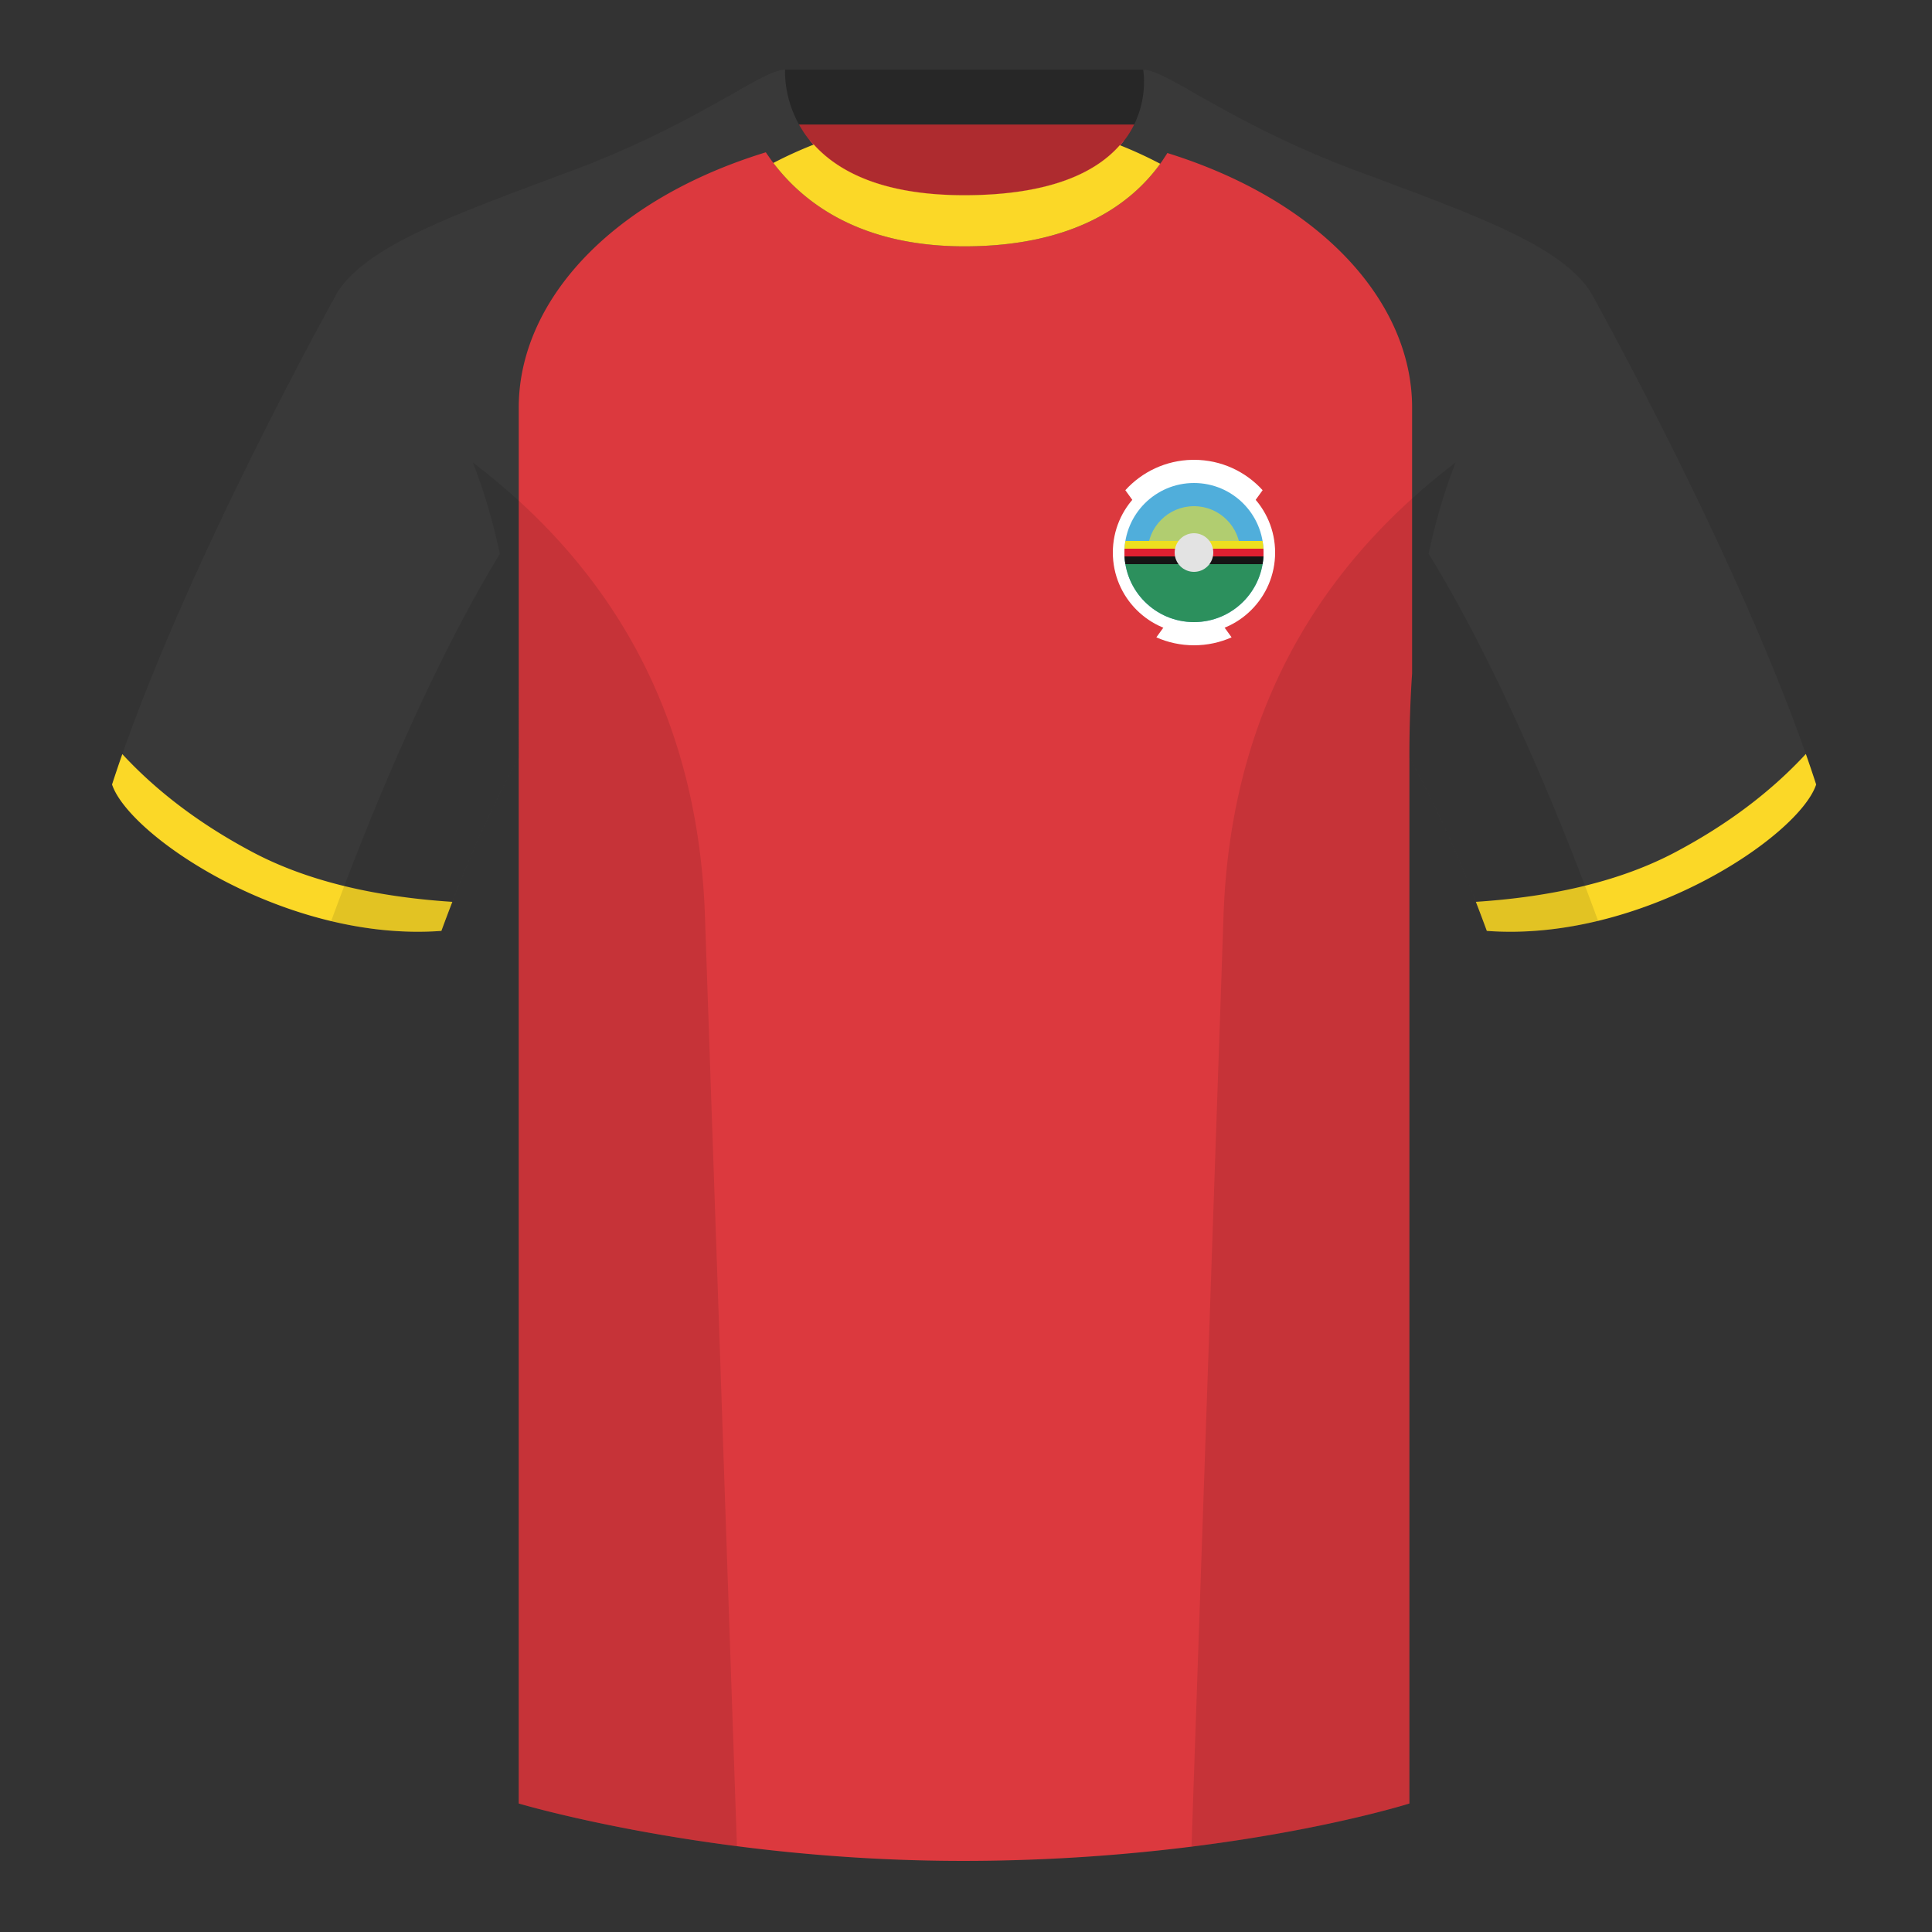 <?xml version="1.0" encoding="UTF-8"?><svg width="500" height="500" viewBox="0 0 500 500" xmlns="http://www.w3.org/2000/svg"><rect x="0" y="0" width="500" height="500" fill="#333333" stroke="none"/><g fill="none" fill-rule="evenodd"><path d="M0 0h500v500H0z"/><path fill="#AE2B2F" d="M203.003 109.223h93.643V21.928h-93.643z"/><path fill="#272727" d="M202.864 32.228h93.459v-14.2h-93.459z"/><path d="M87.547 75.258s-40.763 72.8-58.547 127.77c4.445 13.375 45.208 40.86 85.232 37.885 13.34-36.4 24.46-52 24.46-52s2.963-95.085-51.144-113.655m323.925 0s40.763 72.8 58.547 127.77c-4.445 13.375-45.208 40.86-85.232 37.885-13.34-36.4-24.46-52-24.46-52s-2.963-95.085 51.144-113.655" fill="#393939"/><path d="M249.511 57.703c-50.082 0-47.798-39.469-48.743-39.14-7.516 2.619-24.133 14.937-52.438 25.495-31.873 11.885-52.626 19.315-60.782 31.2 11.115 8.915 46.694 28.97 46.694 120.345v271.14s49.658 14.855 114.885 14.855c68.929 0 115.648-14.855 115.648-14.855v-271.14c0-91.375 35.58-111.43 46.699-120.345-8.157-11.885-28.91-19.315-60.782-31.2-28.36-10.577-44.982-22.919-52.478-25.511-.927-.318 4.177 39.156-48.703 39.156z" fill="#393939"/><path d="M249.509 50.495c23.731 0 35.462-6.712 41.199-14.034l3.192.839c45.286 11.339 71.55 39.427 71.55 68.161v68.857c-.455 6.628-.7 13.712-.7 21.286v271.141s-43.163 13.71-107.734 14.788a478.517 478.517 0 01-7.888.065c-64.901 0-114.388-14.707-114.881-14.854l.004-361.283c0-28.452 25.751-56.27 70.222-67.817l5.219-1.327c6.037 7.379 17.622 14.179 39.818 14.179z" fill="#DC393E"/><path d="M470.02 203.029c-4.445 13.375-45.208 40.86-85.232 37.885a426.424 426.424 0 00-2.835-7.52c20.795-1.358 37.993-5.637 51.594-12.837 13.428-7.109 24.697-15.585 33.806-25.428.936 2.667 1.827 5.303 2.667 7.9zM31.655 195.165c9.103 9.828 20.361 18.291 33.772 25.392 13.611 7.206 30.824 11.486 51.639 12.84a426.42 426.42 0 00-2.834 7.517c-40.025 2.975-80.787-24.51-85.232-37.885.836-2.585 1.723-5.209 2.655-7.864z" fill="#FBD827"/><path d="M307.855 23.372c-5.772-3.24-9.728-5.345-12.008-5.345 0 0 6.265 32.554-46.547 32.554-48.52 0-46.124-32.554-46.124-32.554-2.28 0-6.236 2.105-12.003 5.345 0 0 7.368 40.38 58.403 40.38 51.478 0 58.278-35.895 58.278-40.38z" fill="#393939"/><path d="M200.144 42.171a107.44 107.44 0 0110.465-4.762c6.267 6.955 17.78 13.113 38.903 13.113 22.551 0 34.266-6.061 40.298-12.948a107.459 107.459 0 0110.454 4.811c-7.587 10.515-22.384 21.366-50.688 21.366-26.69 0-41.437-11.044-49.433-21.58z" fill="#FBD827"/><path d="M413.584 238.323c-9.288 2.238-19.065 3.316-28.798 2.593-8.198-22.369-15.557-36.883-20.013-44.748v270.577s-21.102 6.71-55.866 11.11c-.182-.02-.363-.04-.544-.06 1.881-54.795 5.722-166.47 8.276-240.705 2.055-59.755 31.085-95.29 60.099-117.44-2.675 6.781-5.071 14.606-6.999 23.667 7.354 11.851 24.436 42.069 43.831 94.964.005.014.01.028.014.041zM190.717 477.795c-34.248-4.401-56.476-11.051-56.476-11.051V196.172c-4.456 7.867-11.814 22.379-20.01 44.743-9.633.716-19.309-.332-28.511-2.524a1.113 1.113 0 01.02-.097c19.377-52.847 36.305-83.066 43.61-94.944-1.929-9.075-4.328-16.912-7.006-23.701 29.014 22.15 58.044 57.685 60.099 117.44 2.554 74.235 6.396 185.91 8.276 240.705h-.002z" fill-opacity=".1" fill="#000"/><g transform="translate(288 119)"><path d="M20.999 32.461l9.737 13.482C27.761 47.265 24.466 48 21 48s-6.761-.735-9.736-2.057l9.736-13.482zM21 0c7.042 0 13.376 3.033 17.766 7.864L20.999 32.461 3.234 7.864C7.542 3.124 13.72.115 20.603.003L21 0z" fill="#FFF"/><circle fill="#FFF" cx="21" cy="24" r="21"/><circle fill="#50AEDB" cx="21" cy="24" r="18"/><circle fill="#B1CD70" cx="21" cy="24" r="12"/><path d="M21 42c9.941 0 18-8.059 18-18H3c0 9.941 8.059 18 18 18z" fill="#2C905D"/><path d="M38.751 21c.11.655.184 1.323.222 2H3.027c.037-.677.112-1.345.222-2.001H38.751z" fill="#EDDF1F"/><path d="M38.973 23a18.288 18.288 0 010 1.999H3.027a18.288 18.288 0 010-1.999h35.945z" fill="#DE2031"/><path d="M38.973 25.001a18.049 18.049 0 01-.222 2H3.249a18.049 18.049 0 01-.222-2h35.945z" fill="#151515"/><circle fill="#E3E3E3" cx="21" cy="24" r="5"/></g></g></svg>